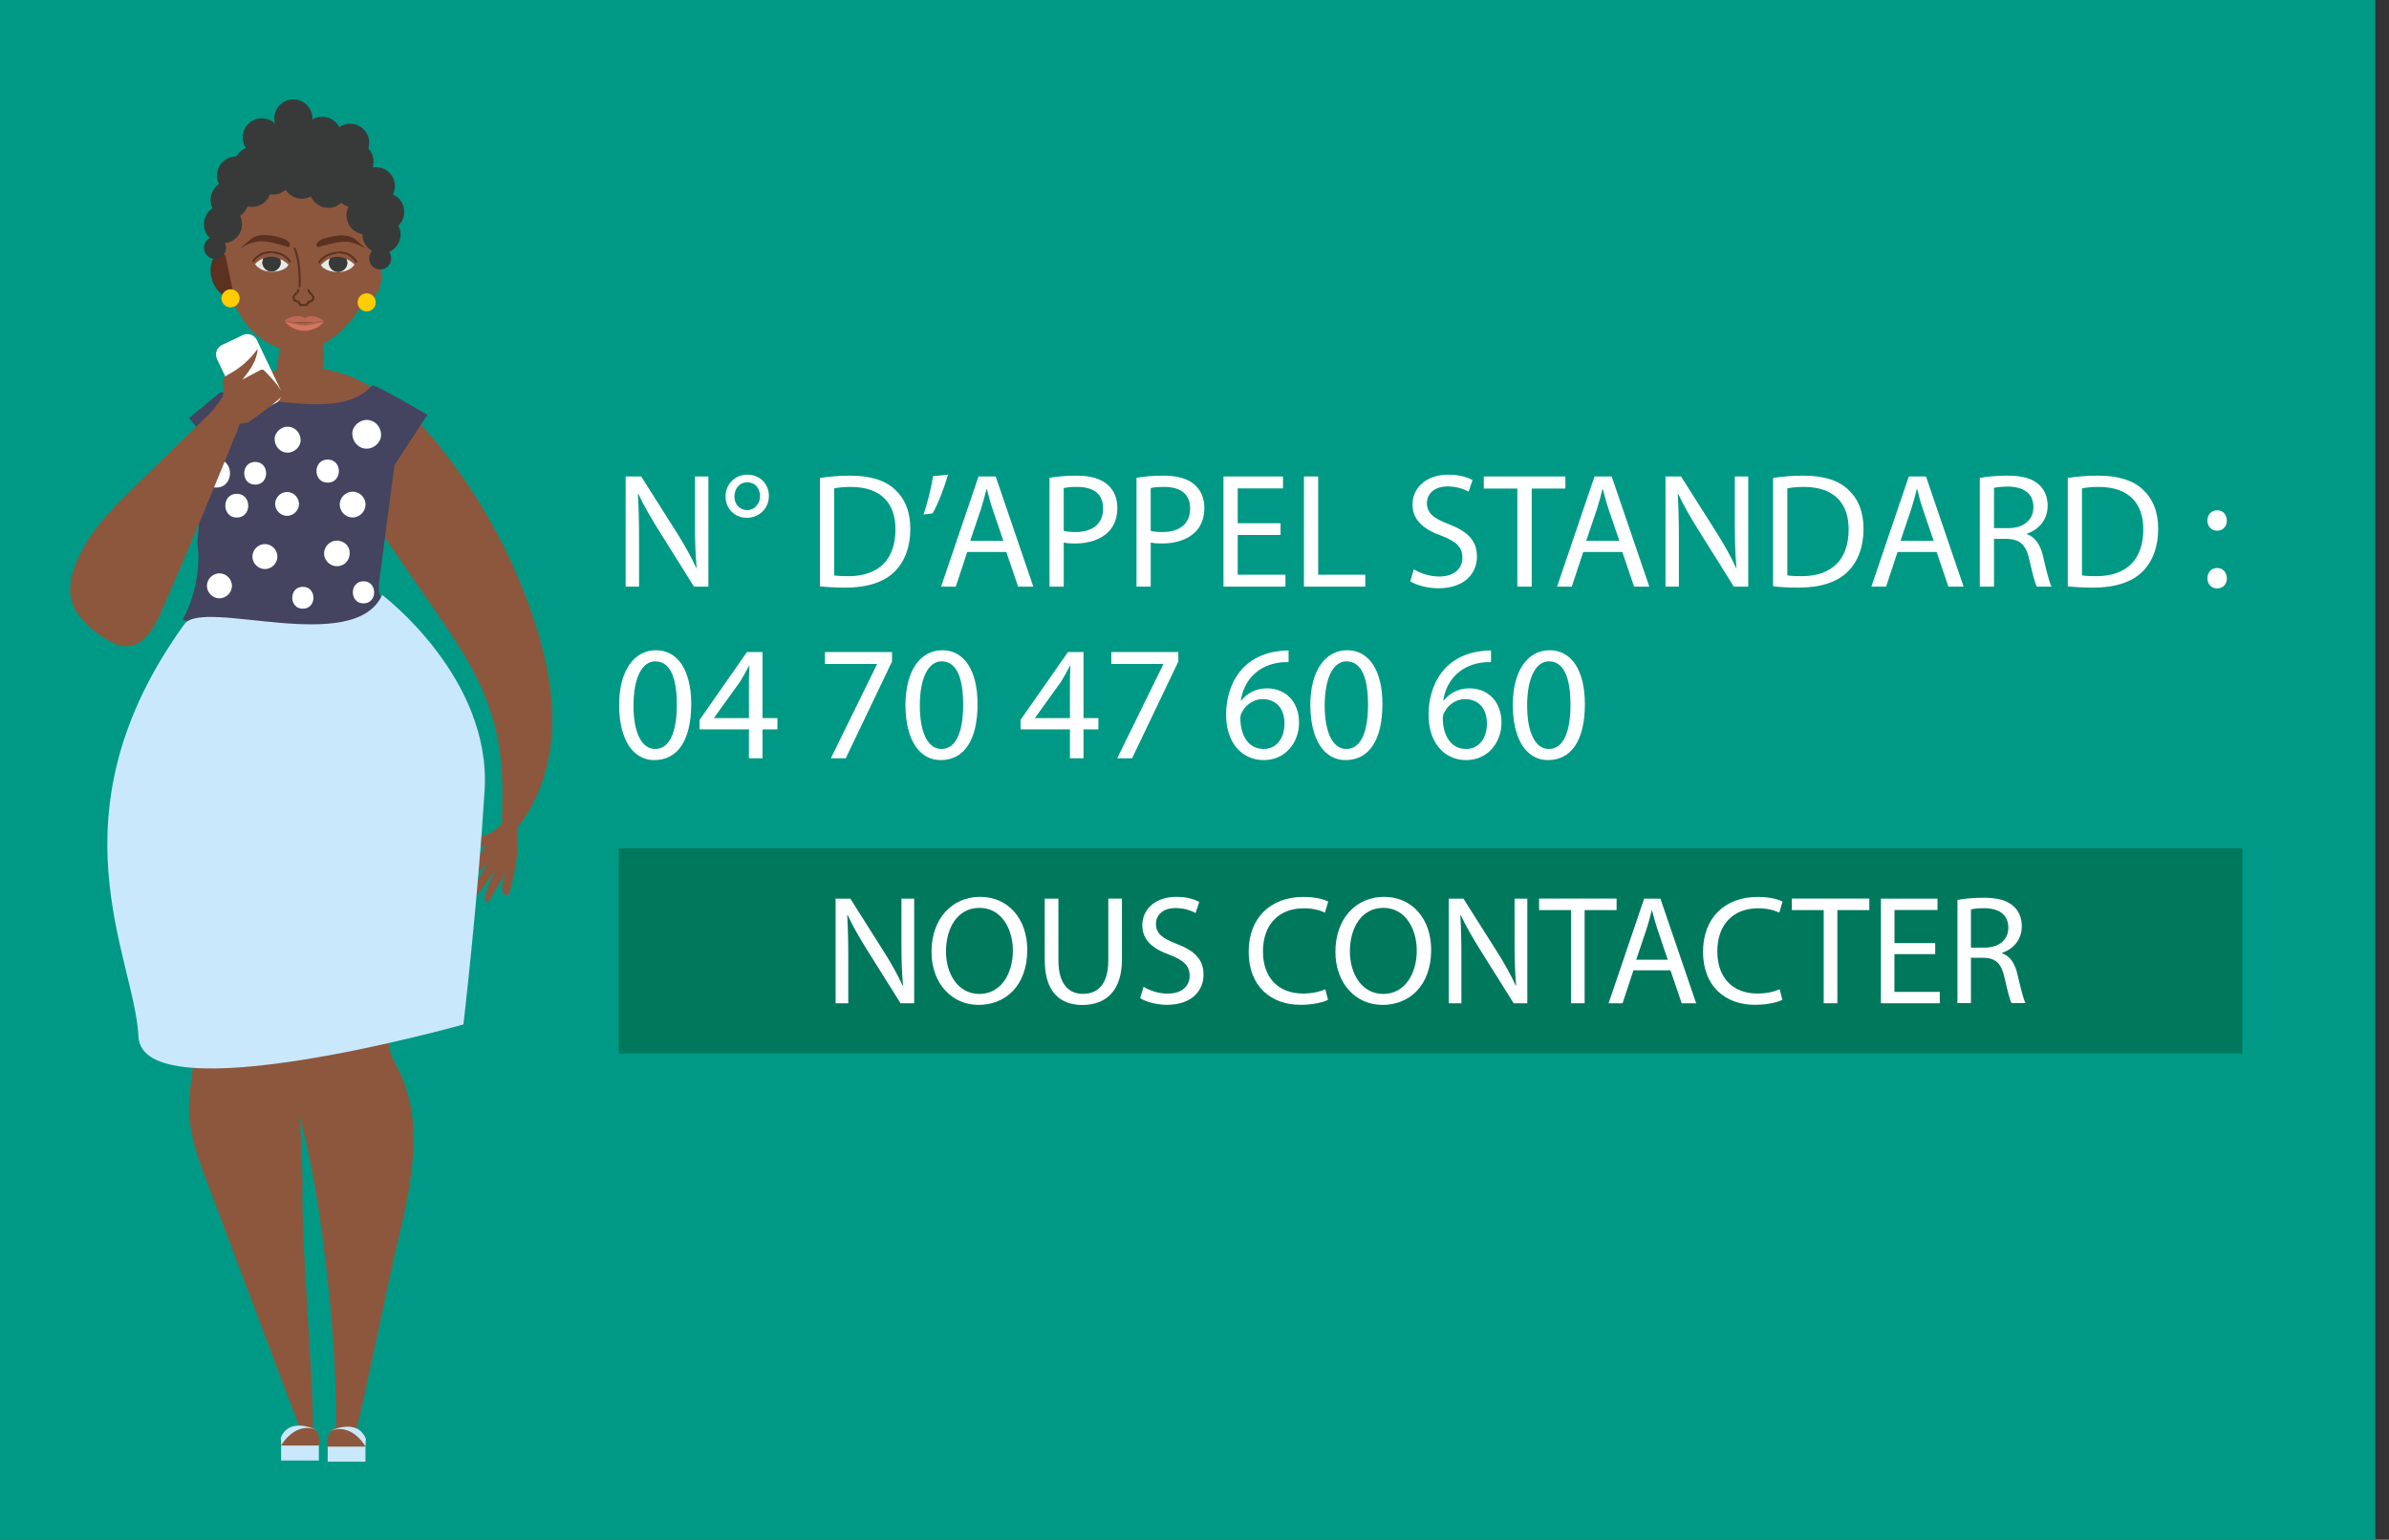 <?xml version="1.0" encoding="UTF-8"?><svg id="Calque_1" xmlns="http://www.w3.org/2000/svg" viewBox="0 0 292.19 188.37"><rect x="0" y="0" width="292.19" height="188.37" fill="#333333" stroke="none"/><defs><style>.cls-1{fill:#00785c;}.cls-2{fill:#e7ece5;}.cls-3{fill:#fff;}.cls-4{fill:#fc0;}.cls-5{fill:#009985;}.cls-6{fill:#8d573d;}.cls-7{fill:#aa4a30;}.cls-8{fill:#bd6954;}.cls-9{fill:#b06252;}.cls-10{fill:#c9e8fb;}.cls-11{fill:#d4765e;}.cls-12{fill:#444360;}.cls-13{fill:#5b3122;}.cls-14{fill:#383a39;}</style></defs><rect class="cls-5" x="-1.67" y="0" width="292.19" height="188.37"/><g><g><path class="cls-3" d="M76.52,71.77v-13.48h1.9l4.32,6.82c1,1.58,1.78,3,2.42,4.38l.04-.02c-.16-1.8-.2-3.44-.2-5.54v-5.64h1.64v13.48h-1.76l-4.28-6.84c-.94-1.5-1.84-3.04-2.52-4.5l-.06,.02c.1,1.7,.14,3.32,.14,5.56v5.76h-1.64Z"/><path class="cls-3" d="M94.04,60.67c0,1.62-1.3,2.68-2.68,2.68-1.56,0-2.62-1.18-2.62-2.58-.02-1.54,1.18-2.7,2.66-2.7,1.64,0,2.64,1.24,2.64,2.6Zm-4.22,.1c0,.92,.68,1.64,1.56,1.64s1.58-.74,1.58-1.72c0-.74-.44-1.68-1.58-1.68-1.04,0-1.56,.9-1.56,1.76Z"/><path class="cls-3" d="M100.28,58.47c1.06-.16,2.32-.28,3.7-.28,2.5,0,4.28,.58,5.46,1.68,1.2,1.1,1.9,2.66,1.9,4.84s-.68,4-1.94,5.24c-1.26,1.26-3.34,1.94-5.96,1.94-1.24,0-2.28-.06-3.16-.16v-13.26Zm1.74,11.92c.44,.08,1.08,.1,1.76,.1,3.72,0,5.74-2.08,5.74-5.72,.02-3.18-1.78-5.2-5.46-5.2-.9,0-1.58,.08-2.04,.18v10.64Z"/><path class="cls-3" d="M115.94,58.07c-.46,1.68-1.32,3.82-1.88,4.74l-1.12,.14c.44-1.18,.96-3.26,1.18-4.7l1.82-.18Z"/><path class="cls-3" d="M118.3,67.53l-1.4,4.24h-1.8l4.58-13.48h2.1l4.6,13.48h-1.86l-1.44-4.24h-4.78Zm4.42-1.36l-1.32-3.88c-.3-.88-.5-1.68-.7-2.46h-.04c-.2,.8-.42,1.62-.68,2.44l-1.32,3.9h4.06Z"/><path class="cls-3" d="M128.36,58.45c.84-.14,1.94-.26,3.34-.26,1.72,0,2.98,.4,3.78,1.12,.74,.64,1.18,1.62,1.18,2.82s-.36,2.18-1.04,2.88c-.92,.98-2.42,1.48-4.12,1.48-.52,0-1-.02-1.4-.12v5.4h-1.74v-13.32Zm1.74,6.5c.38,.1,.86,.14,1.44,.14,2.1,0,3.38-1.02,3.38-2.88s-1.26-2.64-3.18-2.64c-.76,0-1.34,.06-1.64,.14v5.24Z"/><path class="cls-3" d="M139,58.45c.84-.14,1.94-.26,3.34-.26,1.72,0,2.98,.4,3.78,1.12,.74,.64,1.18,1.62,1.18,2.82s-.36,2.18-1.04,2.88c-.92,.98-2.42,1.48-4.12,1.48-.52,0-1-.02-1.4-.12v5.4h-1.74v-13.32Zm1.74,6.5c.38,.1,.86,.14,1.44,.14,2.1,0,3.38-1.02,3.38-2.88s-1.26-2.64-3.18-2.64c-.76,0-1.34,.06-1.64,.14v5.24Z"/><path class="cls-3" d="M156.62,65.45h-5.24v4.86h5.84v1.46h-7.58v-13.48h7.28v1.46h-5.54v4.26h5.24v1.44Z"/><path class="cls-3" d="M159.48,58.29h1.74v12.02h5.76v1.46h-7.5v-13.48Z"/><path class="cls-3" d="M172.92,69.65c.78,.48,1.92,.88,3.12,.88,1.78,0,2.82-.94,2.82-2.3,0-1.26-.72-1.98-2.54-2.68-2.2-.78-3.56-1.92-3.56-3.82,0-2.1,1.74-3.66,4.36-3.66,1.38,0,2.38,.32,2.98,.66l-.48,1.42c-.44-.24-1.34-.64-2.56-.64-1.84,0-2.54,1.1-2.54,2.02,0,1.26,.82,1.88,2.68,2.6,2.28,.88,3.44,1.98,3.44,3.96,0,2.08-1.54,3.88-4.72,3.88-1.3,0-2.72-.38-3.44-.86l.44-1.46Z"/><path class="cls-3" d="M185.58,59.77h-4.1v-1.48h9.98v1.48h-4.12v12h-1.76v-12Z"/><path class="cls-3" d="M193.64,67.53l-1.4,4.24h-1.8l4.58-13.48h2.1l4.6,13.48h-1.86l-1.44-4.24h-4.78Zm4.42-1.36l-1.32-3.88c-.3-.88-.5-1.68-.7-2.46h-.04c-.2,.8-.42,1.62-.68,2.44l-1.32,3.9h4.06Z"/><path class="cls-3" d="M203.7,71.77v-13.48h1.9l4.32,6.82c1,1.58,1.78,3,2.42,4.38l.04-.02c-.16-1.8-.2-3.44-.2-5.54v-5.64h1.64v13.48h-1.76l-4.28-6.84c-.94-1.5-1.84-3.04-2.52-4.5l-.06,.02c.1,1.7,.14,3.32,.14,5.56v5.76h-1.64Z"/><path class="cls-3" d="M216.86,58.47c1.06-.16,2.32-.28,3.7-.28,2.5,0,4.28,.58,5.46,1.68,1.2,1.1,1.9,2.66,1.9,4.84s-.68,4-1.94,5.24c-1.26,1.26-3.34,1.94-5.96,1.94-1.24,0-2.28-.06-3.16-.16v-13.26Zm1.74,11.92c.44,.08,1.08,.1,1.76,.1,3.72,0,5.74-2.08,5.74-5.72,.02-3.18-1.78-5.2-5.46-5.2-.9,0-1.58,.08-2.04,.18v10.64Z"/><path class="cls-3" d="M232.08,67.53l-1.4,4.24h-1.8l4.58-13.48h2.1l4.6,13.48h-1.86l-1.44-4.24h-4.78Zm4.42-1.36l-1.32-3.88c-.3-.88-.5-1.68-.7-2.46h-.04c-.2,.8-.42,1.62-.68,2.44l-1.32,3.9h4.06Z"/><path class="cls-3" d="M242.14,58.47c.88-.18,2.14-.28,3.34-.28,1.86,0,3.06,.34,3.9,1.1,.68,.6,1.06,1.52,1.06,2.56,0,1.78-1.12,2.96-2.54,3.44v.06c1.04,.36,1.66,1.32,1.98,2.72,.44,1.88,.76,3.18,1.04,3.7h-1.8c-.22-.38-.52-1.54-.9-3.22-.4-1.86-1.12-2.56-2.7-2.62h-1.64v5.84h-1.74v-13.3Zm1.74,6.14h1.78c1.86,0,3.04-1.02,3.04-2.56,0-1.74-1.26-2.5-3.1-2.52-.84,0-1.44,.08-1.72,.16v4.92Z"/><path class="cls-3" d="M252.9,58.47c1.06-.16,2.32-.28,3.7-.28,2.5,0,4.28,.58,5.46,1.68,1.2,1.1,1.9,2.66,1.9,4.84s-.68,4-1.94,5.24c-1.26,1.26-3.34,1.94-5.96,1.94-1.24,0-2.28-.06-3.16-.16v-13.26Zm1.74,11.92c.44,.08,1.08,.1,1.76,.1,3.72,0,5.74-2.08,5.74-5.72,.02-3.18-1.78-5.2-5.46-5.2-.9,0-1.58,.08-2.04,.18v10.64Z"/><path class="cls-3" d="M269.98,63.69c0-.74,.5-1.26,1.2-1.26s1.16,.52,1.18,1.26c0,.7-.46,1.24-1.2,1.24-.7,0-1.18-.54-1.18-1.24Zm0,7.06c0-.74,.5-1.26,1.2-1.26s1.16,.52,1.18,1.26c0,.7-.46,1.24-1.2,1.24-.7,0-1.18-.54-1.18-1.24Z"/><path class="cls-3" d="M84.54,86.13c0,4.42-1.64,6.86-4.52,6.86-2.54,0-4.26-2.38-4.3-6.68,0-4.36,1.88-6.76,4.52-6.76s4.3,2.44,4.3,6.58Zm-7.06,.2c0,3.38,1.04,5.3,2.64,5.3,1.8,0,2.66-2.1,2.66-5.42s-.82-5.3-2.64-5.3c-1.54,0-2.66,1.88-2.66,5.42Z"/><path class="cls-3" d="M91.6,92.77v-3.54h-6.04v-1.16l5.8-8.3h1.9v8.08h1.82v1.38h-1.82v3.54h-1.66Zm0-4.92v-4.34c0-.68,.02-1.36,.06-2.04h-.06c-.4,.76-.72,1.32-1.08,1.92l-3.18,4.42v.04h4.26Z"/><path class="cls-3" d="M109.1,79.77v1.16l-5.66,11.84h-1.82l5.64-11.5v-.04h-6.36v-1.46h8.2Z"/><path class="cls-3" d="M119.56,86.13c0,4.42-1.64,6.86-4.52,6.86-2.54,0-4.26-2.38-4.3-6.68,0-4.36,1.88-6.76,4.52-6.76s4.3,2.44,4.3,6.58Zm-7.06,.2c0,3.38,1.04,5.3,2.64,5.3,1.8,0,2.66-2.1,2.66-5.42s-.82-5.3-2.64-5.3c-1.54,0-2.66,1.88-2.66,5.42Z"/><path class="cls-3" d="M130.86,92.77v-3.54h-6.04v-1.16l5.8-8.3h1.9v8.08h1.82v1.38h-1.82v3.54h-1.66Zm0-4.92v-4.34c0-.68,.02-1.36,.06-2.04h-.06c-.4,.76-.72,1.32-1.08,1.92l-3.18,4.42v.04h4.26Z"/><path class="cls-3" d="M144.12,79.77v1.16l-5.66,11.84h-1.82l5.64-11.5v-.04h-6.36v-1.46h8.2Z"/><path class="cls-3" d="M157.6,81.01c-.36-.02-.82,0-1.32,.08-2.76,.46-4.22,2.48-4.52,4.62h.06c.62-.82,1.7-1.5,3.14-1.5,2.3,0,3.92,1.66,3.92,4.2,0,2.38-1.62,4.58-4.32,4.58s-4.6-2.16-4.6-5.54c0-2.56,.92-4.58,2.2-5.86,1.08-1.06,2.52-1.72,4.16-1.92,.52-.08,.96-.1,1.28-.1v1.44Zm-.5,7.5c0-1.86-1.06-2.98-2.68-2.98-1.06,0-2.04,.66-2.52,1.6-.12,.2-.2,.46-.2,.78,.04,2.14,1.02,3.72,2.86,3.72,1.52,0,2.54-1.26,2.54-3.12Z"/><path class="cls-3" d="M169.08,86.13c0,4.42-1.64,6.86-4.52,6.86-2.54,0-4.26-2.38-4.3-6.68,0-4.36,1.88-6.76,4.52-6.76s4.3,2.44,4.3,6.58Zm-7.06,.2c0,3.38,1.04,5.3,2.64,5.3,1.8,0,2.66-2.1,2.66-5.42s-.82-5.3-2.64-5.3c-1.54,0-2.66,1.88-2.66,5.42Z"/><path class="cls-3" d="M182.36,81.01c-.36-.02-.82,0-1.32,.08-2.76,.46-4.22,2.48-4.52,4.62h.06c.62-.82,1.7-1.5,3.14-1.5,2.3,0,3.92,1.66,3.92,4.2,0,2.38-1.62,4.58-4.32,4.58s-4.6-2.16-4.6-5.54c0-2.56,.92-4.58,2.2-5.86,1.08-1.06,2.52-1.72,4.16-1.92,.52-.08,.96-.1,1.28-.1v1.44Zm-.5,7.5c0-1.86-1.06-2.98-2.68-2.98-1.06,0-2.04,.66-2.52,1.6-.12,.2-.2,.46-.2,.78,.04,2.14,1.02,3.72,2.86,3.72,1.52,0,2.54-1.26,2.54-3.12Z"/><path class="cls-3" d="M193.84,86.13c0,4.42-1.64,6.86-4.52,6.86-2.54,0-4.26-2.38-4.3-6.68,0-4.36,1.88-6.76,4.52-6.76s4.3,2.44,4.3,6.58Zm-7.06,.2c0,3.38,1.04,5.3,2.64,5.3,1.8,0,2.66-2.1,2.66-5.42s-.82-5.3-2.64-5.3c-1.54,0-2.66,1.88-2.66,5.42Z"/></g><rect class="cls-1" x="75.68" y="103.78" width="198.58" height="25.12"/><g><path class="cls-3" d="M102.2,122.74v-12.8h1.8l4.1,6.48c.95,1.5,1.69,2.85,2.3,4.16l.04-.02c-.15-1.71-.19-3.27-.19-5.26v-5.36h1.56v12.8h-1.67l-4.07-6.5c-.89-1.42-1.75-2.89-2.39-4.27l-.06,.02c.09,1.61,.13,3.15,.13,5.28v5.47h-1.56Z"/><path class="cls-3" d="M125.64,116.2c0,4.41-2.68,6.74-5.95,6.74s-5.76-2.62-5.76-6.5c0-4.07,2.53-6.72,5.95-6.72s5.76,2.68,5.76,6.48Zm-9.94,.21c0,2.74,1.48,5.19,4.08,5.19s4.1-2.41,4.1-5.32c0-2.55-1.33-5.21-4.08-5.21s-4.1,2.53-4.1,5.34Z"/><path class="cls-3" d="M129.45,109.93v7.58c0,2.87,1.27,4.08,2.98,4.08,1.9,0,3.12-1.25,3.12-4.08v-7.58h1.67v7.47c0,3.93-2.07,5.55-4.84,5.55-2.62,0-4.6-1.5-4.6-5.47v-7.54h1.67Z"/><path class="cls-3" d="M139.86,120.72c.74,.46,1.82,.84,2.96,.84,1.69,0,2.68-.89,2.68-2.18,0-1.2-.68-1.88-2.41-2.55-2.09-.74-3.38-1.82-3.38-3.63,0-2,1.65-3.48,4.14-3.48,1.31,0,2.26,.3,2.83,.63l-.46,1.35c-.42-.23-1.27-.61-2.43-.61-1.75,0-2.41,1.04-2.41,1.92,0,1.2,.78,1.79,2.55,2.47,2.17,.84,3.27,1.88,3.27,3.76,0,1.98-1.46,3.69-4.48,3.69-1.23,0-2.58-.36-3.27-.82l.42-1.39Z"/><path class="cls-3" d="M162.43,122.32c-.61,.3-1.82,.61-3.38,.61-3.61,0-6.33-2.28-6.33-6.48s2.72-6.72,6.69-6.72c1.6,0,2.6,.34,3.04,.57l-.4,1.35c-.63-.3-1.52-.53-2.58-.53-3,0-5,1.92-5,5.28,0,3.13,1.8,5.15,4.92,5.15,1.01,0,2.03-.21,2.7-.53l.34,1.31Z"/><path class="cls-3" d="M175.04,116.2c0,4.41-2.68,6.74-5.95,6.74s-5.76-2.62-5.76-6.5c0-4.07,2.53-6.72,5.95-6.72s5.76,2.68,5.76,6.48Zm-9.94,.21c0,2.74,1.48,5.19,4.08,5.19s4.1-2.41,4.1-5.32c0-2.55-1.33-5.21-4.08-5.21s-4.1,2.53-4.1,5.34Z"/><path class="cls-3" d="M177.19,122.74v-12.8h1.8l4.1,6.48c.95,1.5,1.69,2.85,2.3,4.16l.04-.02c-.15-1.71-.19-3.27-.19-5.26v-5.36h1.56v12.8h-1.67l-4.07-6.5c-.89-1.42-1.75-2.89-2.39-4.27l-.06,.02c.09,1.61,.13,3.15,.13,5.28v5.47h-1.56Z"/><path class="cls-3" d="M192.13,111.34h-3.89v-1.41h9.48v1.41h-3.91v11.4h-1.67v-11.4Z"/><path class="cls-3" d="M199.78,118.71l-1.33,4.03h-1.71l4.35-12.8h1.99l4.37,12.8h-1.77l-1.37-4.03h-4.54Zm4.2-1.29l-1.25-3.69c-.28-.84-.48-1.6-.67-2.34h-.04c-.19,.76-.4,1.54-.65,2.32l-1.25,3.7h3.86Z"/><path class="cls-3" d="M218,122.32c-.61,.3-1.82,.61-3.38,.61-3.61,0-6.33-2.28-6.33-6.48s2.72-6.72,6.69-6.72c1.6,0,2.6,.34,3.04,.57l-.4,1.35c-.63-.3-1.52-.53-2.58-.53-3,0-5,1.92-5,5.28,0,3.13,1.8,5.15,4.92,5.15,1.01,0,2.03-.21,2.7-.53l.34,1.31Z"/><path class="cls-3" d="M223.04,111.34h-3.89v-1.41h9.48v1.41h-3.91v11.4h-1.67v-11.4Z"/><path class="cls-3" d="M236.68,116.73h-4.98v4.62h5.55v1.39h-7.2v-12.8h6.92v1.39h-5.26v4.05h4.98v1.37Z"/><path class="cls-3" d="M239.4,110.1c.84-.17,2.03-.27,3.17-.27,1.77,0,2.91,.32,3.7,1.04,.65,.57,1.01,1.44,1.01,2.43,0,1.69-1.06,2.81-2.41,3.27v.06c.99,.34,1.58,1.25,1.88,2.58,.42,1.79,.72,3.02,.99,3.51h-1.71c-.21-.36-.49-1.46-.85-3.06-.38-1.77-1.06-2.43-2.56-2.49h-1.56v5.55h-1.65v-12.63Zm1.65,5.83h1.69c1.77,0,2.89-.97,2.89-2.43,0-1.65-1.2-2.38-2.94-2.39-.8,0-1.37,.08-1.63,.15v4.67Z"/></g></g><g><path class="cls-6" d="M33.68,46.08c.47-2.43,.69-4.91,.66-7.38,0-.7-.03-1.44,.33-2.04,.46-.75,1.42-1.07,2.3-1,.88,.07,1.69,.47,2.49,.85,.03,2.84,.07,5.69,.12,8.53"/><path class="cls-6" d="M27.2,48.59c2.9-2.45,6.72-3.77,10.52-3.63,3.79,.14,7.51,1.75,10.21,4.41,.13,.13,.27,.28,.27,.46,0,.15-.08,.29-.16,.42-1.96,3.03-4.26,5.83-6.85,8.35-.33,.32-.68,.64-1.12,.74-.4,.08-.81-.03-1.2-.16-5.04-1.6-9.97-4.84-11.73-9.82"/><path class="cls-6" d="M37.01,144.42c-1.16-22.78,.46-39.31,1.67-62.09l-15.91-4.57c-9.26,11.48-9.48,28.68-2.55,41.69,1.37,2.57,3.02,5.1,3.38,7.99,.33,2.68-.49,5.37-.49,8.06,0,3.26,1.17,6.39,2.33,9.44,3.51,9.24,7.68,20.42,11.19,29.67,1.01-.14,1.12,1.06,1.66,.3,0-6.83-1.53-23.67-1.28-30.49"/><path class="cls-6" d="M47.63,128.22c-.34-1.87,.67-3.69,1.56-5.38,7.06-13.4,9.32-25.51,4.3-39.8l-18.35-2.05c.73,10.85,.6,21.17-.15,32.06-.48,6.96,.47,12.19,.78,19.08,.64,3.67,1.41,6.31,2.16,9.97,1.81,8.84,3.36,23.72,3.14,32.81,1.81-.03,2.14,0,2.53,0,1.6-6.72,3.52-16.56,5.11-23.28,1.62-6.84,3.18-14.33,.08-20.64-.44-.9-.98-1.78-1.16-2.77"/><polyline class="cls-7" points="17.61 86.46 25.2 73.57 45.16 72.33 52.58 81.87 48.16 86.46"/><path class="cls-6" d="M49.77,50.08c6.9,7.14,12.2,15.86,15.4,25.32,1.53,4.52,2.59,9.28,2.33,14.05-.26,4.77-1.94,9.59-5.26,12.96-2.14,.38,.95-7.39-2.81-16.95-1.57-4-4.02-7.57-6.45-11.1-2.99-4.34-5.98-8.67-8.97-13.01"/><path class="cls-12" d="M22.35,75.82c1.43,.35,2.83,.93,4.47,1.37,5.13,1.37,9.34,.54,14.26-.83,2.46-.68,4.88-1.02,7.3-1.17l-.78-.81c-.47-.49-.96-1.01-1.16-1.67-.19-.61-.11-1.27-.02-1.91,.87-6.67,1.75-13.33,2.62-20l-23.48-.37-1.42,15.9c.41,3.25-.26,6.6-1.79,9.49"/><path class="cls-12" d="M26.97,47.96s3.71,1.06,10.47,1.46c6.76,.4,7.68-2.25,8.21-2.25s6.62,3.58,6.62,3.58l-4.5,6.89-19.74-.53-4.9-5.96,3.84-3.18Z"/><path class="cls-3" d="M28.96,63.32c1.87,0,1.87-2.91,0-2.91s-1.87,2.91,0,2.91"/><path class="cls-3" d="M35.11,63.11c.79,0,1.46-.67,1.46-1.46s-.67-1.46-1.46-1.46-1.46,.67-1.46,1.46,.67,1.46,1.46,1.46"/><path class="cls-3" d="M43.13,63.31c.85,0,1.58-.72,1.58-1.58s-.72-1.58-1.58-1.58-1.58,.72-1.58,1.58,.72,1.58,1.58,1.58"/><path class="cls-3" d="M40.08,59.05c1.82,0,1.83-2.83,0-2.83s-1.83,2.83,0,2.83"/><path class="cls-3" d="M31.21,59.29c1.79,0,1.79-2.78,0-2.78s-1.79,2.78,0,2.78"/><path class="cls-3" d="M32.4,69.62c.82,0,1.53-.7,1.53-1.53s-.7-1.53-1.53-1.53-1.53,.7-1.53,1.53,.7,1.53,1.53,1.53"/><path class="cls-3" d="M42.74,67.33c-.14-.79-.98-1.28-1.74-1.18-.93,.13-1.56,1.05-1.31,1.97,.23,.82,1.11,1.33,1.94,1.1,.85-.23,1.26-1.06,1.11-1.88"/><path class="cls-3" d="M26.84,73.2c.82,0,1.53-.7,1.53-1.53s-.7-1.53-1.53-1.53-1.53,.7-1.53,1.53,.7,1.53,1.53,1.53"/><path class="cls-3" d="M37.04,74.47c1.73,0,1.73-2.68,0-2.68s-1.73,2.68,0,2.68"/><path class="cls-3" d="M44.46,73.82c1.74,0,1.74-2.71,0-2.71s-1.74,2.71,0,2.71"/><path class="cls-3" d="M35.18,55.38c.83,0,1.63-.73,1.59-1.59-.04-.86-.7-1.59-1.59-1.59-.83,0-1.63,.73-1.59,1.59,.04,.86,.7,1.59,1.59,1.59"/><path class="cls-3" d="M44.85,54.89c.92,0,1.81-.81,1.76-1.76-.04-.95-.77-1.76-1.76-1.76-.92,0-1.81,.81-1.76,1.76,.04,.96,.78,1.76,1.76,1.76"/><path class="cls-3" d="M26.44,59.65c2.25,0,2.26-3.5,0-3.5s-2.26,3.5,0,3.5"/><path class="cls-6" d="M29.27,52.02c-3.07,7.69-6.26,15.32-9.58,22.9-.84,1.92-2.12,4.13-4.22,4.15-.89,0-1.72-.41-2.48-.87-2.09-1.25-4.1-3.1-4.39-5.52-.13-1.14,.14-2.29,.53-3.36,1.5-4.08,4.71-7.25,7.83-10.28,3.33-3.24,6.65-6.47,9.98-9.7"/><path class="cls-6" d="M61.39,100.72c-.82,.99-2.04,1.65-3.32,1.78-.5,.05-1.04,.03-1.46,.32,.52,.84,1.73,.83,2.71,.71-.77,1.25-1.54,2.51-2.31,3.76-.16,.25-.3,.62-.07,.81,.93-.77,1.82-1.6,2.66-2.47-.85,1.36-2.27,4.12-1.97,4.36,.3,.24,2.19-2.28,2.94-3.67-.38,.95-.76,1.91-1.14,2.86-.18,.46-.25,1.16,.23,1.27,.86-1.4,1.68-2.84,2.45-4.29-.41,.76-.66,1.61-.7,2.48-.02,.41,.19,.97,.58,.87,.21-.05,.34-.27,.39-.47,.74-3.06,1.1-4.82,.92-8.03"/><path class="cls-10" d="M46.74,72.78s13.39,10.07,12.53,23.94c-.86,13.87-2.59,28.61-2.59,28.61,0,0-39.32,11.08-39.75,1.46-.43-9.62-11.23-27.1,5.62-50.43,2.33-3.22,20.74,3.97,24.2-3.58"/><path class="cls-6" d="M40.26,41.64c2.64-1.77,4.56-4.57,5.26-7.67,.71-3.09,.19-6.45-1.41-9.19-.36-.61-.79-1.21-1.38-1.61-.66-.44-1.47-.59-2.25-.71-2.62-.4-5.27-.59-7.93-.57-.45,0-.91,.02-1.31,.22-.47,.23-.79,.68-1.08,1.11-1.85,2.77-3.38,5.98-3.02,9.29,.16,1.47,.7,2.88,1.31,4.23,.6,1.31,1.29,2.6,2.29,3.64,2.26,2.35,5.58,3.32,8.54,1.94l.97-.69Z"/><path class="cls-13" d="M36.81,37.18h.6s.2,.14,.2,.14v.11h-.98s-.03-.09-.03-.09l-.17-.3-.02-.31c.21,.06,.34,.31,.4,.44"/><path class="cls-13" d="M36.39,35.38h.25c0,.28-.16,.46-.31,.6l-.04-.32,.1-.27Z"/><path class="cls-13" d="M35.77,36.31l.29-.43,.23-.22,.04,.32-.11,.09-.2,.24c0,.2,.07,.41,.28,.41l.1,.02,.03,.31-.13-.07c-.32,0-.53-.27-.53-.66"/><path class="cls-13" d="M37.41,37.19c.07-.15,.24-.46,.51-.45,.21,0,.28-.21,.28-.41l-.2-.24c-.17-.15-.41-.35-.4-.69h.25c0,.23,.15,.36,.32,.5l.29,.44c0,.39-.22,.66-.54,.66l-.31,.37h-.04s-.16-.17-.16-.17Z"/><path class="cls-13" d="M36.76,35.15l-.25-.02s.21-2.91-.64-4.83h.27c.82,1.96,.62,4.72,.61,4.85"/><path class="cls-13" d="M39.56,29.21l.37-.12c.56-.15,1.06-.24,1.51-.28,.82-.06,1.46,.08,1.94,.42l.09,.06,.08,.07c.37,.3,1.22,1.09,1.22,1.09,0,0-.93-.54-1.31-.64-.38-.11-.76-.24-1.32-.24-.23,0-.47,.02-.71,.06-1.23,.17-2.5,.66-2.59,.61-.1-.05-.46-.6,.71-1.04"/><path class="cls-13" d="M30.64,29.29l.08-.07,.09-.06c.48-.33,1.13-.46,1.94-.39,.45,.04,.95,.13,1.51,.29l.37,.12c1.17,.45,.79,1,.7,1.04h-.05s0,0,0,0c-.03,.02-.26-.05-.6-.16-.24-.07-.54-.17-.87-.25-.34-.09-.71-.17-1.08-.23h.02s0,0,0,0c-.24-.04-.48-.06-.71-.06-.55-.01-.93,.12-1.32,.22-.39,.1-1.32,.63-1.32,.63,0,0,.87-.78,1.23-1.08"/><path class="cls-13" d="M27.59,31.32c-.23-.34-.75-.36-1.09-.15-.34,.22-.52,.61-.63,1.01-.25,.97-.08,2.05,.45,2.9,.53,.86,1.39,1.49,2.36,1.77h.1s-.05-.04-.05-.04"/><path class="cls-6" d="M44.83,32.08c.23-.34,.75-.36,1.09-.15,.34,.22,.53,.61,.63,1.01,.25,.97,.08,2.05-.45,2.9-.53,.86-1.39,1.49-2.36,1.77h-.1s.05-.04,.05-.04l1.15-5.49Z"/><path class="cls-13" d="M41.53,30.77c1.62,0,2.21,1.28,2.21,1.29l-.23,.1s-.51-1.09-1.88-1.14l-.22-.03v-.22s.08,0,.12,0"/><path class="cls-2" d="M42.39,31.68c.48,.23,.83,.55,.97,.69-.15,.23-.68,.9-1.96,.91v-.03c.6-.02,1.08-.52,1.08-1.12l-.09-.45Z"/><path class="cls-13" d="M41.34,30.78h.07v.21s-.06,0-.06,0l-.46,.1c-1.29,.23-1.72,1.02-1.72,1.03l-.12,.13-.14-.11,.03-.08c.05-.18,.71-1.16,2.41-1.27"/><path class="cls-2" d="M40.33,31.63l-.12,.49c0,.63,.5,1.14,1.13,1.14h.05s0,.02,0,.02h-.06c-.99,0-1.66-.35-1.96-.67l-.12-.19h0c.35-.36,.71-.63,1.08-.79"/><path class="cls-14" d="M41.29,31.42s.04,0,.05,0h.06c.36,.02,.7,.13,.99,.26l.09,.45c0,.61-.48,1.1-1.08,1.12h-.05c-.63,0-1.13-.51-1.13-1.14l.12-.49c.31-.14,.63-.21,.96-.21"/><path class="cls-13" d="M33.1,30.73s.09,0,.13,0h.17s-.18,.21-.18,.21h0s-.31,.05-.31,.05c-1.35,.08-1.84,1.07-1.86,1.11l-.23-.11c.03-.05,.63-1.26,2.28-1.26"/><path class="cls-13" d="M34.62,31.08c.7,.37,.98,.9,1,.93l-.22,.11s-.28-.52-.94-.85l.17-.19Z"/><path class="cls-13" d="M33.4,30.74c.5,.04,.9,.17,1.22,.34l-.17,.19c-.22-.11-.5-.2-.82-.25l-.4-.08,.18-.2Z"/><path class="cls-2" d="M34.27,31.68c.34,.16,.68,.39,1.01,.69l-.1,.2c-.26,.32-.91,.67-1.93,.67h-.03l-.48-.04,.06-.07,.41,.08h.02c.61,0,1.11-.51,1.12-1.13l-.07-.4Z"/><path class="cls-2" d="M32.18,31.61l-.1,.46v.14s-.47,.54-.47,.54c-.23-.18-.36-.35-.42-.45,.13-.14,.48-.47,.99-.69"/><path class="cls-2" d="M32.09,32.21c.05,.42,.32,.77,.7,.92l-.06,.07c-.51-.08-.87-.26-1.12-.45l.48-.54Z"/><path class="cls-14" d="M33.13,31.4c.33,0,.67,.07,1.01,.22l.13,.06,.07,.4c0,.62-.5,1.12-1.12,1.13,0,0,0,0-.01,0h0l-.41-.08c-.38-.15-.65-.5-.7-.92v-.14s.09-.46,.09-.46c.18-.08,.38-.14,.6-.17l.18-.03c.06,0,.11,0,.17,0"/><path class="cls-8" d="M36.37,38.67h.16c.57,.05,.81,.25,.81,.25,0,0,.21-.24,.8-.24,.48,0,1.14,.33,1.42,.53l-.23,.26c-.37-.04-1.35-.19-4.22-.02l-.26-.28c.24-.19,.96-.51,1.52-.5"/><path class="cls-11" d="M39.56,39.44c-.12,.15-.93,1.03-2.38,1.02-.2,0-.39-.02-.56-.06-.94-.18-1.52-.75-1.73-1,.56-.07,1.68,.29,2.21,.27,1.04-.04,1.47-.38,2.46-.24"/><path class="cls-9" d="M39.23,39.48c-.44,.04-1.1,.31-2.01,.36-.66,.03-1.69-.34-2.05-.39l-.29-.04-.05-.23v-.02h0c.98,.15,1.4,.46,2.44,.42,.54-.02,1.67-.32,2.23-.39h.08s.03,.24,.03,.24l-.4,.04Z"/><path class="cls-14" d="M30.83,25.31c1.28,0,2.33-1.04,2.33-2.33s-1.04-2.33-2.33-2.33-2.33,1.04-2.33,2.33,1.04,2.33,2.33,2.33"/><path class="cls-14" d="M43.36,25.43c1.28,0,2.33-1.04,2.33-2.33s-1.04-2.33-2.33-2.33-2.33,1.04-2.33,2.33,1.04,2.33,2.33,2.33"/><path class="cls-14" d="M40.16,25.43c1.28,0,2.33-1.04,2.33-2.33s-1.04-2.33-2.33-2.33-2.33,1.04-2.33,2.33,1.04,2.33,2.33,2.33"/><path class="cls-14" d="M44.71,28.68c1.28,0,2.33-1.04,2.33-2.33s-1.04-2.33-2.33-2.33-2.33,1.04-2.33,2.33,1.04,2.33,2.33,2.33"/><path class="cls-14" d="M47.11,28.25c1.28,0,2.33-1.04,2.33-2.33s-1.04-2.33-2.33-2.33-2.33,1.04-2.33,2.33,1.04,2.33,2.33,2.33"/><path class="cls-14" d="M46.66,31.01c1.28,0,2.33-1.04,2.33-2.33s-1.04-2.33-2.33-2.33-2.33,1.04-2.33,2.33,1.04,2.33,2.33,2.33"/><path class="cls-14" d="M43.36,22.12c1.28,0,2.33-1.04,2.33-2.33s-1.04-2.33-2.33-2.33-2.33,1.04-2.33,2.33,1.04,2.33,2.33,2.33"/><path class="cls-14" d="M39.42,18.95c1.28,0,2.33-1.04,2.33-2.33s-1.04-2.33-2.33-2.33-2.33,1.04-2.33,2.33,1.04,2.33,2.33,2.33"/><path class="cls-14" d="M32.02,19.14c1.28,0,2.33-1.04,2.33-2.33s-1.04-2.33-2.33-2.33-2.33,1.04-2.33,2.33,1.04,2.33,2.33,2.33"/><path class="cls-14" d="M36.92,24.31c1.28,0,2.33-1.04,2.33-2.33s-1.04-2.33-2.33-2.33-2.33,1.04-2.33,2.33,1.04,2.33,2.33,2.33"/><path class="cls-14" d="M33.4,23.8c1.28,0,2.33-1.04,2.33-2.33s-1.04-2.33-2.33-2.33-2.33,1.04-2.33,2.33,1.04,2.33,2.33,2.33"/><path class="cls-14" d="M28.09,26.78c1.28,0,2.33-1.04,2.33-2.33s-1.04-2.33-2.33-2.33-2.33,1.04-2.33,2.33,1.04,2.33,2.33,2.33"/><path class="cls-14" d="M30.96,22.6c1.28,0,2.33-1.04,2.33-2.33s-1.04-2.33-2.33-2.33-2.33,1.04-2.33,2.33,1.04,2.33,2.33,2.33"/><path class="cls-14" d="M35.77,21.47c1.28,0,2.33-1.04,2.33-2.33s-1.04-2.33-2.33-2.33-2.33,1.04-2.33,2.33,1.04,2.33,2.33,2.33"/><path class="cls-14" d="M35.12,21.47c1.28,0,2.33-1.04,2.33-2.33s-1.04-2.33-2.33-2.33-2.33,1.04-2.33,2.33,1.04,2.33,2.33,2.33"/><path class="cls-14" d="M28.87,23.8c1.28,0,2.33-1.04,2.33-2.33s-1.04-2.33-2.33-2.33-2.33,1.04-2.33,2.33,1.04,2.33,2.33,2.33"/><path class="cls-14" d="M35.88,16.82c1.28,0,2.33-1.04,2.33-2.33s-1.04-2.33-2.33-2.33-2.33,1.04-2.33,2.33,1.04,2.33,2.33,2.33"/><path class="cls-14" d="M35.88,19.66c1.28,0,2.33-1.04,2.33-2.33s-1.04-2.33-2.33-2.33-2.33,1.04-2.33,2.33,1.04,2.33,2.33,2.33"/><path class="cls-14" d="M42.82,19.8c1.28,0,2.33-1.04,2.33-2.33s-1.04-2.33-2.33-2.33-2.33,1.04-2.33,2.33,1.04,2.33,2.33,2.33"/><path class="cls-14" d="M46.5,32.97c.75,0,1.35-.61,1.35-1.36s-.61-1.36-1.35-1.36-1.35,.61-1.35,1.36,.61,1.36,1.35,1.36"/><path class="cls-14" d="M26.3,31.68c.75,0,1.35-.61,1.35-1.36s-.61-1.36-1.35-1.36-1.35,.61-1.35,1.36,.61,1.36,1.35,1.36"/><path class="cls-14" d="M39.25,22.12c1.28,0,2.33-1.04,2.33-2.33s-1.04-2.33-2.33-2.33-2.33,1.04-2.33,2.33,1.04,2.33,2.33,2.33"/><path class="cls-14" d="M41.95,23.6c1.28,0,2.33-1.04,2.33-2.33s-1.04-2.33-2.33-2.33-2.33,1.04-2.33,2.33,1.04,2.33,2.33,2.33"/><path class="cls-14" d="M45.97,25.11c1.28,0,2.33-1.04,2.33-2.33s-1.04-2.33-2.33-2.33-2.33,1.04-2.33,2.33,1.04,2.33,2.33,2.33"/><path class="cls-14" d="M27.27,29.76c1.28,0,2.33-1.04,2.33-2.33s-1.04-2.33-2.33-2.33-2.33,1.04-2.33,2.33,1.04,2.33,2.33,2.33"/><path class="cls-4" d="M44.85,38.1c.61,0,1.11-.5,1.11-1.11s-.5-1.11-1.11-1.11-1.11,.5-1.11,1.11,.5,1.11,1.11,1.11"/><path class="cls-4" d="M28.2,37.61c.61,0,1.11-.5,1.11-1.11s-.5-1.11-1.11-1.11-1.11,.5-1.11,1.11,.5,1.11,1.11,1.11"/><path class="cls-3" d="M29.01,41.15h2.8c.72,0,1.3,.58,1.3,1.3v6.65c0,.72-.58,1.3-1.3,1.3h-2.8c-.72,0-1.3-.58-1.3-1.3v-6.65c0-.72,.58-1.3,1.3-1.3Z" transform="translate(-16.74 17.55) rotate(-25.5)"/><path class="cls-6" d="M30.35,51.69c-.09,.05,2.67-1.82,3.96-3.04,.11-.11,.23-.22,.25-.38,.02-.16-.06-.31-.15-.45-.55-.87-1.25-1.62-1.96-2.36-.1-.11-.22-.23-.37-.24-.12-.01-.24,.05-.35,.11-.69,.37-1.38,.74-2.07,1.1,.88-1.11,1.79-2.34,1.85-3.76-.9,1.28-2.1,2.35-3.47,3.08-.2,.11-.42,.22-.57,.4-.56,.7,.21,1.9-.36,2.59l-1.53,2.07,3.11,2.65,.63-1.61,1.03-.16Z"/><rect class="cls-10" x="40.08" y="176.87" width="4.62" height="1.95"/><path class="cls-6" d="M40.08,176.98h4.62s.7-2.72-3.37-2.33c-1.63,.16-1.25,2.33-1.25,2.33"/><path class="cls-10" d="M44.71,176.98s-1.75-3.17-4.54-1.81c0,0,3.43-1.88,4.58,.84l-.05,.97Z"/><rect class="cls-10" x="34.38" y="176.73" width="4.62" height="1.95"/><path class="cls-6" d="M39,176.85h-4.62s-.7-2.72,3.37-2.33c1.63,.16,1.25,2.33,1.25,2.33"/><path class="cls-10" d="M34.38,176.85s1.75-3.17,4.54-1.81c0,0-3.43-1.88-4.58,.84l.05,.97Z"/></g></svg>